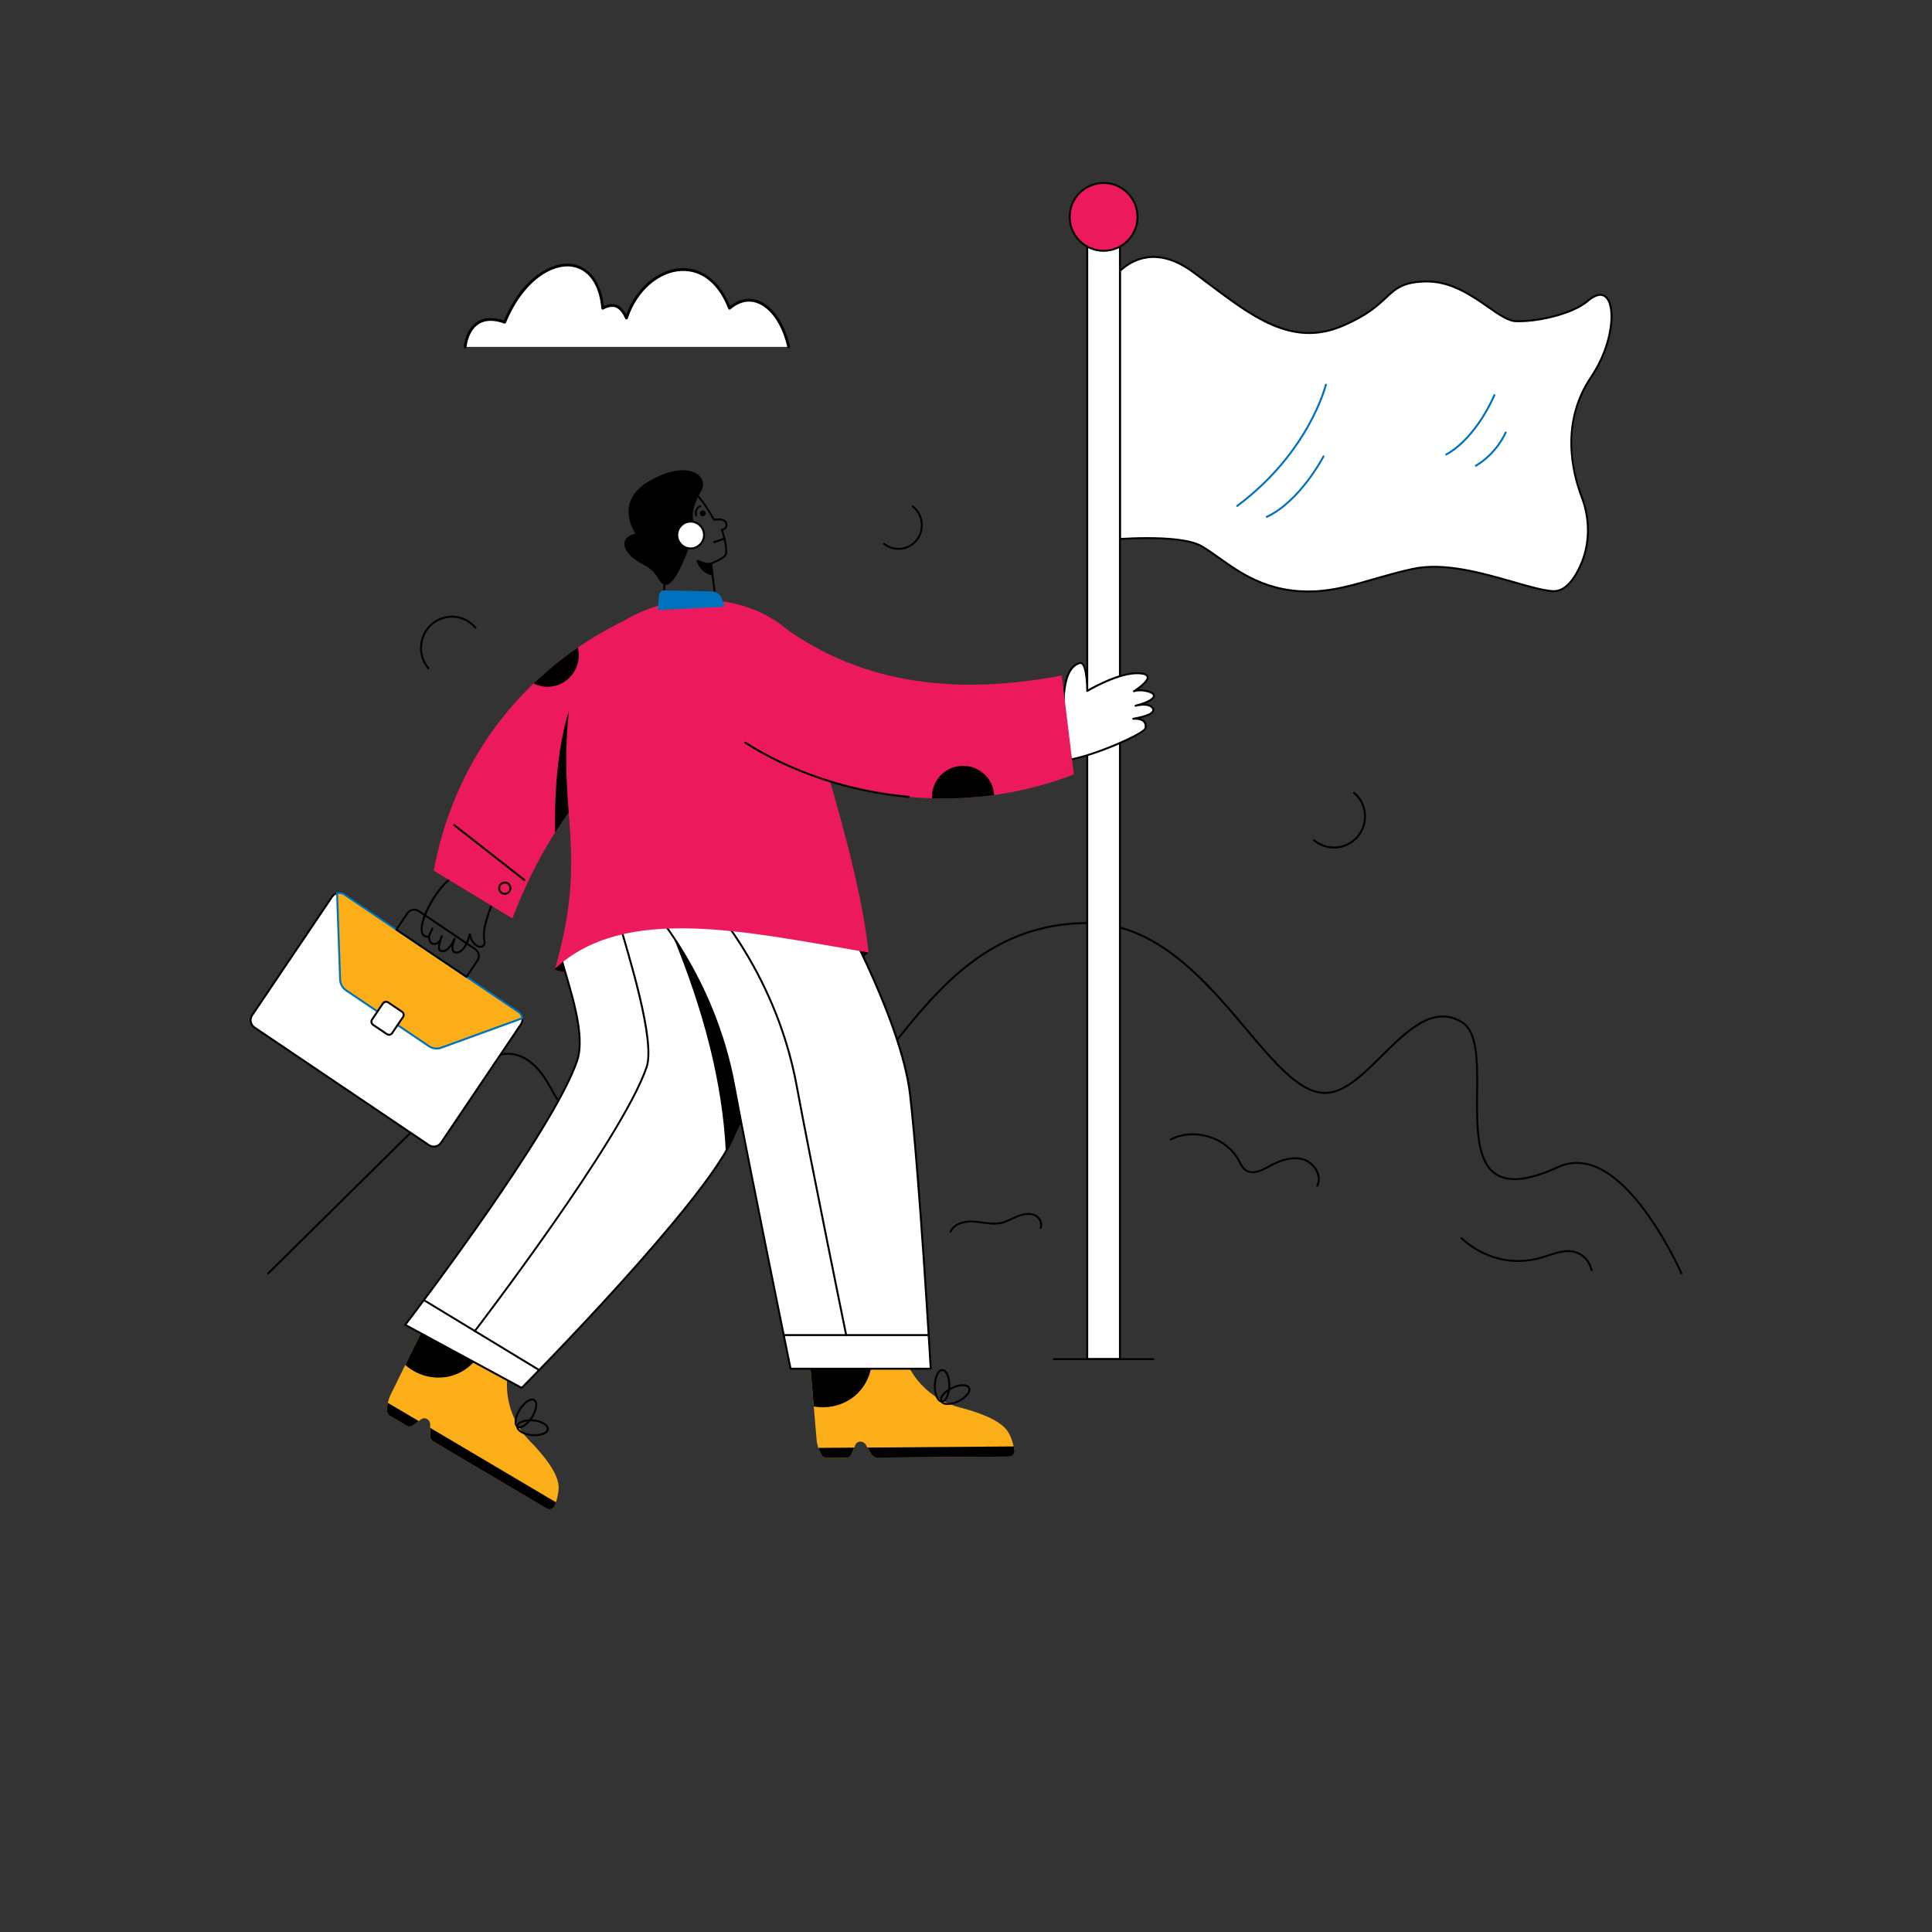 <?xml version="1.0" encoding="utf-8"?>
<!-- Generator: Adobe Illustrator 27.1.0, SVG Export Plug-In . SVG Version: 6.00 Build 0)  -->
<svg version="1.1" id="Layer_1" xmlns="http://www.w3.org/2000/svg" xmlns:xlink="http://www.w3.org/1999/xlink" x="0px" y="0px"
	 viewBox="0 0 700 700" style="enable-background:new 0 0 700 700;" xml:space="preserve">
<rect x="0" y="0" width="700" height="700" fill="#333333" stroke="none"/>
<style type="text/css">
	.st0{fill:#FFFFFF;}
	.st1{fill:#0071BC;}
	.st2{fill:#FBAE17;}
	.st3{fill:#EC1A5C;}
</style>
<g id="Business_Success">
	<g>
		<g>
			<g>
				<path d="M314.72,345.12l-11.83,9.73l-12.87-22.75c0,0,1.24-2.19,1.65-2.02L314.72,345.12z"/>
			</g>
			<g>
				<g>
					<g>
						<path class="st0" d="M168.55,125.68c0,0,1.08-13.67,14.32-8.93c10.64-25.61,33.53-27.72,35.52-5.06
							c4.63-2.44,6.94-0.1,8.61,3.55c6.13-18.85,28.49-26.12,37.35-3.55c8.6-7.4,18.28,0.07,21.42,13.99"/>
					</g>
					<g>
						<path d="M285.76,126.18c-0.23,0-0.44-0.16-0.49-0.39c-1.86-8.24-6.14-14.4-11.17-16.06c-3.18-1.05-6.44-0.24-9.44,2.34
							c-0.26,0.22-0.67,0.13-0.79-0.2c-3.55-9.04-9.5-13.9-16.82-13.69c-8.31,0.25-16.37,7.32-19.59,17.21
							c-0.14,0.43-0.74,0.47-0.93,0.05c-1.84-4.02-4.04-5.36-7.92-3.32c-0.32,0.17-0.7-0.05-0.73-0.4
							c-0.76-8.66-4.64-14.15-10.66-15.08c-7.01-1.08-17.47,4.81-23.9,20.29c-0.1,0.25-0.38,0.37-0.63,0.28
							c-3.8-1.36-6.92-1.29-9.26,0.22c-3.89,2.51-4.39,8.22-4.39,8.28c-0.02,0.28-0.25,0.48-0.54,0.46
							c-0.28-0.02-0.48-0.26-0.46-0.54c0.02-0.25,0.54-6.25,4.84-9.04c2.52-1.63,5.78-1.79,9.69-0.48
							c6.65-15.66,17.48-21.59,24.79-20.46c6.24,0.96,10.48,6.65,11.43,15.26c3.65-1.66,6.2-0.47,8.1,3.03
							c3.58-9.69,11.71-16.52,20.12-16.77c7.48-0.23,13.82,4.76,17.52,13.69c3.13-2.47,6.53-3.19,9.87-2.09
							c5.36,1.77,9.89,8.21,11.83,16.79c0.06,0.27-0.11,0.54-0.38,0.6C285.83,126.18,285.8,126.18,285.76,126.18z"/>
					</g>
				</g>
			</g>
			<g>
				<g>
					<g>
						<path d="M608.87,461.48c-0.14-0.32-14.05-31.98-31.33-38.59c-4.44-1.7-8.76-1.6-12.86,0.28c-10.55,4.84-18.02,5.68-22.83,2.56
							c-7.23-4.68-7.12-17.41-7.01-29.71c0.1-11.29,0.19-21.96-5.31-25.35c-10.09-6.23-19.45,3.04-28.51,12.01
							c-7.34,7.27-14.3,14.14-21.7,13.64c-8.99-0.61-17.81-11.07-28.02-23.2c-14.38-17.07-32.27-38.32-57.31-38.32
							c-0.02,0-0.04,0-0.06,0c-34.76,0.05-53.82,23.76-69.15,42.81c-10.31,12.82-18.46,22.95-28.34,21.95
							c-2.47-0.25-5.09-2.79-8.4-6c-5.69-5.51-12.77-12.37-22.84-11.34c-11.2,1.14-23.48,11.7-37.52,32.29
							c-2.01,2.95-4.31,4.39-6.81,4.28c-5.62-0.24-12.47-8.08-22.2-25.4c-3.78-6.73-8.19-10.48-13.12-11.15
							c-6.87-0.93-12.42,4.58-12.47,4.63l-75.64,74.74c-0.14,0.14-0.36,0.13-0.5,0c-0.14-0.14-0.13-0.36,0-0.5l75.64-74.74
							c0.23-0.24,5.85-5.8,13.06-4.83c5.15,0.7,9.74,4.57,13.64,11.5c9.6,17.09,16.26,24.81,21.62,25.04c2.28,0.1,4.31-1.2,6.2-3.97
							c14.16-20.77,26.6-31.43,38.02-32.6c10.4-1.06,17.91,6.22,23.4,11.54c3.09,3,5.76,5.58,7.99,5.81
							c9.52,0.97,17.55-9.03,27.73-21.69c15.42-19.17,34.6-43.02,69.69-43.07c0.02,0,0.04,0,0.06,0c25.36,0,43.37,21.38,57.84,38.57
							c10.11,12,18.83,22.36,27.53,22.95c7.11,0.48,13.94-6.28,21.16-13.44c9.25-9.16,18.81-18.64,29.37-12.11
							c5.84,3.61,5.74,14.46,5.64,25.96c-0.11,12.12-0.22,24.65,6.69,29.12c4.6,2.98,11.84,2.12,22.16-2.61
							c4.28-1.96,8.79-2.06,13.41-0.29c17.55,6.72,31.58,38.65,31.72,38.97c0.08,0.18,0,0.38-0.18,0.46
							C609.16,461.73,608.95,461.66,608.87,461.48z"/>
					</g>
				</g>
			</g>
			<g>
				<g>
					<g>
						<g>
							<path class="st0" d="M576.53,136.55c-10.9,16.12-7.28,33.45-3.41,43.6c3.07,8.06,3.06,17.04-0.55,24.88
								c-2.37,5.15-5.69,9.47-10.09,9.15c-10.57-0.78-33.54-11.78-50.64-8.05c-17.11,3.73-28.31,9.8-44.02,7.78
								c-15.71-2.03-24.42-11.35-32.51-16.02c-6.24-3.61-22.5-3.03-29.54-2.59V98.17c4.54-4.27,13.59-9.19,26.66,0.52
								c19.46,14.44,34.42,27.62,53.81,19.45c19.38-8.15,15.04-15.72,30.09-16.16c15.04-0.45,25.82,13.99,32.71,14.37
								c6.88,0.37,20.26-2.23,26.27-7.34C585.79,100.07,587.29,120.64,576.53,136.55z"/>
							<path d="M467.77,214.25c-15.76-2.04-24.65-11.46-32.64-16.07c-6.19-3.57-22.59-2.97-29.35-2.55
								c-0.2,0.01-0.37-0.14-0.37-0.35V98.17c0-0.1,0.04-0.19,0.11-0.25c4.36-4.1,13.67-9.49,27.11,0.49
								c1.53,1.14,3.04,2.27,4.52,3.38c17.47,13.12,31.27,23.48,48.95,16.03c8.87-3.73,12.71-7.31,15.8-10.19
								c3.58-3.34,6.17-5.76,14.42-6c9.31-0.28,16.96,5.04,23.1,9.32c3.79,2.64,7.06,4.91,9.64,5.05c6.87,0.37,20.1-2.21,26.02-7.26
								c3.62-3.08,5.81-2.45,7.01-1.37c4.09,3.66,2.47,17.94-5.27,29.38l0,0c-10.5,15.53-7.63,32.11-3.38,43.28
								c3.17,8.32,2.97,17.49-0.56,25.15c-2.99,6.49-6.49,9.63-10.44,9.35c-3.61-0.26-8.59-1.69-14.35-3.35
								c-11.12-3.19-24.96-7.16-36.19-4.71C494.8,210.2,483.58,216.29,467.77,214.25z M415.7,194.62c7.26,0,15.67,0.58,19.79,2.96
								c8.22,4.74,16.71,13.95,32.38,15.98c15.62,2.01,26.76-4.04,43.9-7.77c11.4-2.49,25.34,1.51,36.53,4.72
								c5.72,1.64,10.66,3.06,14.2,3.32c3.62,0.27,6.9-2.74,9.75-8.94c3.45-7.49,3.64-16.46,0.54-24.61
								c-3.53-9.27-7.78-27.31,3.45-43.92l0,0c8-11.83,8.78-25.43,5.38-28.47c-1.8-1.61-4.31-0.14-6.09,1.39
								c-6.06,5.16-19.53,7.8-26.52,7.43c-2.78-0.15-6.12-2.48-10-5.18c-6.06-4.22-13.61-9.47-22.68-9.19
								c-7.98,0.23-10.36,2.45-13.96,5.81c-3.13,2.91-7.02,6.54-16,10.32c-18.61,7.84-33.22-3.79-49.64-16.12
								c-1.48-1.11-2.98-2.24-4.51-3.38c-12.92-9.59-21.86-4.58-26.1-0.65v96.6C408.51,194.77,411.95,194.62,415.7,194.62z"/>
						</g>
					</g>
					<g>
						<g>
							<path class="st0" d="M480.39,139.37c0,0-5.69,24.22-32.13,43.94"/>
							<path class="st1" d="M447.98,183.52c-0.12-0.15-0.08-0.37,0.07-0.49c26.02-19.41,31.94-43.5,32-43.74
								c0.04-0.19,0.23-0.3,0.42-0.26c0.19,0.04,0.3,0.23,0.26,0.42c-0.06,0.24-6.02,24.57-32.26,44.14
								C448.31,183.71,448.09,183.68,447.98,183.52z"/>
						</g>
						<g>
							<path class="st0" d="M479.53,165.36c0,0-8.33,16.19-20.56,21.91"/>
							<path class="st1" d="M458.65,187.42c-0.08-0.18-0.01-0.38,0.17-0.47c11.98-5.6,20.31-21.59,20.4-21.75
								c0.09-0.17,0.3-0.24,0.47-0.15c0.17,0.09,0.24,0.3,0.15,0.47c-0.08,0.16-8.53,16.36-20.72,22.07
								C458.94,187.67,458.73,187.59,458.65,187.42z"/>
						</g>
						<g>
							<path class="st0" d="M541.44,143.15c0,0-6.2,15.29-17.46,21.55"/>
							<path class="st1" d="M523.67,164.86c-0.09-0.17-0.03-0.38,0.14-0.48c11.03-6.13,17.25-21.22,17.31-21.37
								c0.07-0.18,0.28-0.26,0.46-0.19c0.18,0.07,0.27,0.28,0.19,0.46c-0.06,0.15-6.38,15.48-17.62,21.72
								C523.98,165.09,523.77,165.03,523.67,164.86z"/>
						</g>
						<g>
							<path class="st0" d="M545.54,156.69c0,0-2.96,7.39-10.81,12.06"/>
							<path class="st1" d="M534.43,168.92c-0.1-0.17-0.04-0.38,0.12-0.48c7.65-4.55,10.63-11.82,10.66-11.89
								c0.07-0.18,0.28-0.27,0.45-0.19c0.18,0.07,0.27,0.28,0.2,0.45c-0.03,0.08-3.09,7.56-10.95,12.23
								C534.74,169.14,534.53,169.09,534.43,168.92z"/>
						</g>
					</g>
					<g>
						<g>
							<path class="st0" d="M405.77,492.44V86.22c0-3.27-2.65-5.92-5.92-5.92c-3.27,0-5.92,2.65-5.92,5.92v406.22H405.77z"/>
							<path d="M405.77,492.79h-11.84c-0.19,0-0.35-0.16-0.35-0.35V86.22c0-3.46,2.81-6.27,6.27-6.27s6.27,2.81,6.27,6.27v406.22
								C406.12,492.63,405.96,492.79,405.77,492.79z M394.28,492.09h11.14V86.22c0-3.07-2.5-5.57-5.57-5.57s-5.57,2.5-5.57,5.57
								V492.09z"/>
						</g>
						<g>
							<line class="st0" x1="381.87" y1="492.44" x2="417.83" y2="492.44"/>
							<path d="M417.83,492.79h-35.96c-0.19,0-0.35-0.16-0.35-0.35s0.16-0.35,0.35-0.35h35.96c0.19,0,0.35,0.16,0.35,0.35
								S418.02,492.79,417.83,492.79z"/>
						</g>
					</g>
				</g>
			</g>
			<g>
				<g>
					<path class="st0" d="M417.72,256.7c1.31,2.33-6.09,3.57-7.14,3.74c0.8-0.07,5.1-0.27,4.47,3.33
						c-0.35,1.98-17.4,9.56-27.1,11.41l-2.27-13.96c0,0-2.31-18.92,5.56-20.99c2.7-0.71,2.7,10.12,2.7,10.12s11.44-6.95,19-6.4
						c7.56,0.54-2.09,6.49-2.09,6.49s1.95-0.82,5.21,0.1c3.25,0.91,3.24,3.09-4.63,5.17C412.27,255.49,416.51,254.55,417.72,256.7z"
						/>
					<path d="M387.95,275.53c-0.07,0-0.14-0.02-0.2-0.06c-0.08-0.05-0.13-0.14-0.15-0.23l-2.27-13.97
						c-0.1-0.8-2.26-19.26,5.81-21.38c0.4-0.11,0.79-0.02,1.12,0.24c1.72,1.32,1.97,7.52,2.01,9.61c2.36-1.37,11.94-6.63,18.68-6.14
						c1.92,0.14,2.96,0.63,3.18,1.51c0.36,1.47-2.02,3.48-3.67,4.66c0.91-0.06,2.16,0,3.69,0.43c1.91,0.54,2.3,1.34,2.3,1.91
						c-0.01,0.99-1.19,1.95-3.54,2.86c1.26,0.08,2.51,0.46,3.12,1.55c0,0,0,0,0,0c1.14,2.03-2.63,3.22-4.9,3.76
						c0.62,0.17,1.22,0.46,1.66,0.93c0.6,0.65,0.8,1.52,0.61,2.61c-0.42,2.38-18.07,9.92-27.38,11.69
						C387.99,275.53,387.97,275.53,387.95,275.53z M391.48,240.55c-0.05,0-0.1,0.01-0.16,0.02c-7.48,1.97-5.32,20.42-5.3,20.61
						l2.21,13.59c9.83-1.98,26.18-9.4,26.47-11.06c0.15-0.86,0-1.54-0.44-2.02c-1.03-1.12-3.39-0.93-3.65-0.91
						c-0.19,0.02-0.36-0.12-0.38-0.3s0.1-0.36,0.29-0.39c1.93-0.32,7.84-1.52,6.89-3.22c-0.92-1.62-4.14-1.28-5.9-0.82c0,0,0,0,0,0
						c-0.19,0.05-0.38-0.06-0.43-0.25c-0.05-0.19,0.06-0.38,0.25-0.43c4.72-1.25,6.4-2.51,6.41-3.26c0-0.46-0.66-0.92-1.78-1.23
						c-3.08-0.86-4.96-0.12-4.98-0.11c-0.17,0.07-0.36,0-0.45-0.16c-0.08-0.16-0.03-0.36,0.13-0.46c2.01-1.24,5.09-3.66,4.79-4.87
						c-0.13-0.52-1.03-0.87-2.55-0.98c-7.35-0.53-18.68,6.28-18.79,6.35c-0.11,0.06-0.24,0.07-0.35,0.01
						c-0.11-0.06-0.18-0.18-0.18-0.3c0-2.32-0.31-8.57-1.74-9.66C391.72,240.59,391.61,240.55,391.48,240.55z"/>
				</g>
			</g>
			<g>
				<g>
					<g>
						<line class="st0" x1="155.4" y1="339.22" x2="156.63" y2="336.44"/>
						<path d="M155.26,339.54c-0.18-0.08-0.26-0.28-0.18-0.46l1.23-2.78c0.08-0.18,0.29-0.26,0.46-0.18
							c0.18,0.08,0.26,0.28,0.18,0.46l-1.23,2.78C155.64,339.54,155.44,339.62,155.26,339.54z"/>
					</g>
					<g>
						<line class="st0" x1="159.75" y1="340.07" x2="160.12" y2="339.22"/>
						<path d="M159.61,340.39c-0.18-0.08-0.26-0.28-0.18-0.46l0.37-0.85c0.08-0.18,0.28-0.26,0.46-0.18
							c0.18,0.08,0.26,0.28,0.18,0.46l-0.37,0.85C160,340.39,159.79,340.47,159.61,340.39z"/>
					</g>
					<g>
						<g>
							<path d="M163.66,342.68c-1,1.44-1.96,2.16-3,2.27c-1.99,0.2-2.24-1.16-1.79-3.1c-0.55,0.39-1.19,0.6-1.82,0.52
								c-0.54-0.07-1.76-0.47-1.97-2.65c-0.06,0.01-0.11,0.02-0.18,0.01c-7.01-0.18,2.37-18.53,8.8-22.04
								c0.11-0.06,0.25-0.06,0.36,0.01l14.46,9.51c0.14,0.09,0.2,0.28,0.13,0.43c-0.04,0.08-3.75,8.51-2.83,12.85
								c0.49,2.33-0.97,3.36-2.67,2.72c-1.03-0.39-2.3-1.49-2.94-3.4c-0.64,1.95-2.09,5.4-4.48,5.65
								C165.62,345.42,163.12,346.02,163.66,342.68z M164.72,339.79c0.05,0,0.09,0.01,0.14,0.03c0.17,0.07,0.26,0.26,0.19,0.44
								c-0.83,2.38-1.5,4.72,0.6,4.51c2.79-0.29,4.23-6.36,4.25-6.43c0.04-0.16,0.18-0.27,0.36-0.27c0.17,0.01,0.31,0.13,0.33,0.3
								c0.35,2.45,1.73,3.79,2.8,4.19c1.22,0.46,2.11-0.16,1.74-1.91c-0.88-4.16,2.11-11.48,2.76-13.01l-14.03-9.23
								c-6,3.51-14.55,20.48-8.94,20.62c0.09,0,0.23-0.08,0.32-0.12c0.23-0.12,0.5,0.04,0.51,0.3c0.04,1.46,0.55,2.36,1.39,2.46
								c0.86,0.11,1.87-0.6,2.22-1.54c0.02-0.06,0.04-0.11,0.06-0.17c0.06-0.18,0.25-0.28,0.44-0.23c0.18,0.06,0.29,0.25,0.23,0.43
								c-0.69,2.43-1.43,4.28,0.51,4.08c1.22-0.13,2.43-1.48,3.82-4.27C164.47,339.86,164.6,339.79,164.72,339.79z"/>
						</g>
					</g>
				</g>
				<g>
					<g>
						<g>
							<g>
								<g>
									<path class="st2" d="M293.64,495.51l2.22,26.03c0.17,1.97,0.78,3.83,1.72,5.49c0.43,0.75,1.24,1.2,2.08,1.2l7.03-0.05
										c0.8-0.01,1.49-0.46,1.79-1.18l1.45-3.5c0.64-1.56,2.88-1.58,3.79-0.03l2.04,3.47c0.42,0.71,1.19,1.16,1.99,1.15
										l47.81-0.36c1.32-0.01,2.25-1.18,1.98-2.5c-0.57-2.77-1.48-5.56-2.91-7.28c-3.11-3.73-10.36-6.33-16.83-7.99
										c-7.9-2.04-14.75-7.41-18.52-14.71l0-0.02L293.64,495.51z"/>
								</g>
							</g>
							<g>
								<g>
									<path d="M367.28,524.07c0.1,0.39,0.19,0.78,0.27,1.18c0.27,1.32-0.66,2.49-1.98,2.5l-47.81,0.36
										c-0.8,0.01-1.57-0.44-1.99-1.15l-1.46-2.48L367.28,524.07z"/>
								</g>
								<g>
									<path d="M309.52,524.5l-1.04,2.5c-0.3,0.72-0.99,1.17-1.79,1.18l-7.03,0.05c-0.84,0.01-1.66-0.45-2.08-1.2
										c-0.44-0.77-0.79-1.59-1.08-2.43L309.52,524.5z"/>
								</g>
							</g>
							<g>
								<g>
									<path d="M341.06,508.11c-1.64-0.19-2.83-2.97-2.69-6.34c0.09-2.3,1.09-5.95,3.22-5.71c1.65,0.19,2.83,2.97,2.7,6.34
										C344.21,504.61,343.24,508.36,341.06,508.11z M339.07,501.8c-0.13,3.2,0.97,5.49,2.07,5.61c1.6,0.18,2.38-3.25,2.45-5.04
										c0.13-3.2-0.97-5.49-2.08-5.61C339.93,496.58,339.14,500.02,339.07,501.8C339.17,501.8,339.17,501.8,339.07,501.8z"/>
								</g>
							</g>
							<g>
								<g>
									<path d="M340.81,507.93c-1.05-1.87,1.7-4.25,3.81-5.3l0,0c2.96-1.47,5.92-1.47,6.74,0c1.05,1.87-1.69,4.25-3.81,5.3
										C345.59,508.92,341.87,509.84,340.81,507.93z M344.93,503.26c-1.71,0.85-4.28,2.96-3.51,4.33
										c0.56,0.99,3.03,1.12,5.82-0.28c1.71-0.85,4.28-2.96,3.51-4.34C350.2,501.99,347.72,501.87,344.93,503.26L344.93,503.26z"
										/>
								</g>
							</g>
						</g>
						<g>
							<path d="M293.64,495.51l1.2,14.09c1.12,0.2,2.27,0.29,3.42,0.28c8.97-0.07,15.98-6.24,17.4-14.54L293.64,495.51z"/>
						</g>
					</g>
				</g>
				<g>
					<g>
						<g>
							<g>
								<g>
									<path class="st2" d="M153.07,481.86l-11.53,23.44c-0.87,1.78-1.31,3.69-1.36,5.59c-0.02,0.86,0.44,1.67,1.17,2.1l6.05,3.58
										c0.69,0.41,1.52,0.37,2.15-0.09l3.05-2.25c1.36-1.01,3.28,0.13,3.26,1.93l-0.04,4.03c0,0.83,0.42,1.61,1.11,2.01
										l41.14,24.35c1.14,0.67,2.53,0.15,2.98-1.12c0.94-2.67,1.6-5.53,1.26-7.74c-0.74-4.8-5.62-10.76-10.3-15.53
										c-5.71-5.82-8.82-13.95-8.28-22.16l0.01-0.01L153.07,481.86z"/>
								</g>
							</g>
							<g>
								<g>
									<path d="M201.43,544.31c-0.12,0.38-0.24,0.77-0.38,1.14c-0.45,1.27-1.85,1.79-2.98,1.12l-41.14-24.35
										c-0.69-0.41-1.12-1.19-1.11-2.01l0.03-2.88L201.43,544.31z"/>
								</g>
								<g>
									<path d="M151.72,514.89l-2.18,1.61c-0.63,0.46-1.46,0.49-2.15,0.09l-6.05-3.58c-0.72-0.43-1.19-1.24-1.17-2.1
										c0.02-0.88,0.14-1.77,0.33-2.64L151.72,514.89z"/>
								</g>
							</g>
							<g>
								<g>
									<path d="M187.2,517.12c-1.31-1.01-0.89-4,0.96-6.82c1.27-1.94,4.01-4.53,5.71-3.23c1.31,1.01,0.89,4.01-0.96,6.82
										C191.62,515.85,188.88,518.41,187.2,517.12z M188.75,510.68c-1.76,2.68-2,5.2-1.12,5.88c1.27,0.98,3.72-1.56,4.7-3.05
										c1.76-2.68,2-5.2,1.12-5.88C192.26,506.71,189.85,509.01,188.75,510.68z"/>
								</g>
							</g>
							<g>
								<g>
									<path d="M192.85,520.32c-3.29-0.26-5.83-1.79-5.78-3.49c0.06-2.14,3.64-2.76,6-2.57c3.29,0.26,5.83,1.79,5.78,3.48
										C198.78,519.92,195.1,520.5,192.85,520.32z M187.77,516.86c-0.03,1.14,2.02,2.52,5.13,2.77c1.87,0.15,5.19-0.35,5.24-1.9
										c0.04-1.13-2.02-2.51-5.13-2.76C191.1,514.81,187.82,515.31,187.77,516.86z"/>
								</g>
							</g>
						</g>
						<g>
							<path d="M153.07,481.86l-6.24,12.69c7.5,6.56,18.65,6.11,25.19-1.47L153.07,481.86z"/>
						</g>
					</g>
				</g>
				<g>
					<g>
						<path d="M210.36,350.94c-5.9,2.46-9.43,0.22-9.43,0.22l9.02-13.02C209.95,338.14,216.26,348.48,210.36,350.94z"/>
					</g>
					<g>
						<path class="st0" d="M259.63,329.48c-6.67,0.95-13.97,2.88-20.72,2.46c-1.55-0.09-2.98-1.11-3.8-2.44
							c-14.04,3.71-15.94,4.54-20.23,5.74c-1.4,1.15-2.45,1.86-3.71,2.64c-1.45,1.36-2.95,2.67-4.42,4
							c-0.65,0.59-2.87,4.13-3.57,4.73c3.35,11.97,9.21,28.19,5.88,37.83c-9.15,26.52-62.24,95.56-62.24,95.56l42.2,22.85
							c0,0,64.63-65.02,76.2-89.86c8.57-18.4,10.2-67.92,11.25-85.9C270.86,327.87,265.24,328.69,259.63,329.48z"/>
						<path d="M188.86,503.18l-42.2-22.85c-0.19-0.1-0.24-0.35-0.11-0.52c0.53-0.69,53.15-69.3,62.18-95.46
							c3.32-9.63-2.64-25.99-5.89-37.63c-0.04-0.13,0.01-0.27,0.11-0.36c0.66-0.56,2.87-4.1,3.56-4.72c1.4-1.27,2.97-2.63,4.42-4
							c0.59-0.39,1.86-1.12,3.73-2.66c0.04-0.03,0.08-0.05,0.13-0.07c4.37-1.22,5.9-1.96,20.24-5.75c0.15-0.04,0.31,0.02,0.39,0.15
							c0.81,1.32,2.16,2.19,3.52,2.27c4.82,0.3,9.95-0.62,14.92-1.51c6.24-1.11,5.53-0.89,9.47-1.49c4.37-0.62,8.73-1.24,13.1-1.83
							c0.22-0.03,0.41,0.15,0.4,0.37c-1.16,19.92-2.75,67.72-11.28,86.03c-11.47,24.61-75.63,89.3-76.27,89.95
							C189.16,503.23,188.99,503.25,188.86,503.18z M147.35,479.9l41.61,22.53c3.83-3.87,64.84-65.73,75.95-89.57
							c8.42-18.09,10.07-65.72,11.19-85.35c-4.81,0.65-9.71,1.35-16.42,2.31l-0.05-0.35l0.05,0.35c-6.67,0.95-13.98,2.88-20.79,2.47
							c-1.51-0.09-2.99-1-3.94-2.38c-13.68,3.61-15.75,4.49-19.91,5.66c-2,1.64-3.57,2.54-3.69,2.62c-1.33,1.26-2.89,2.62-4.37,3.96
							c-0.54,0.49-2.6,3.71-3.41,4.58c3.22,11.47,9.2,28.06,5.82,37.84C200.65,409.91,151.32,474.71,147.35,479.9z"/>
					</g>
					<g>
						<g>
							<path d="M171.81,482.56c-0.15-0.12-0.18-0.34-0.06-0.49c0.53-0.69,53.15-69.3,62.18-95.46c3.32-9.62-6.96-41.76-9.84-52.08
								c-0.05-0.19,0.06-0.38,0.24-0.43c0.19-0.05,0.38,0.06,0.43,0.24c3.11,11.12,13.23,42.64,9.83,52.49
								c-9.07,26.27-61.76,94.97-62.29,95.66C172.18,482.65,171.96,482.68,171.81,482.56z"/>
						</g>
					</g>
					<g>
						<path d="M286.06,364.2c-5.8,18.11-13.41,35.81-23.09,53.06c-1.21-25.42-8.26-51.51-19.12-78.03l6.28-6.48L286.06,364.2z"/>
					</g>
					<g>
						<path class="st0" d="M337.21,495.92c0,0-3.88-67.48-7.45-99.08c-3.35-29.62-30.53-76.35-30.53-76.35l-67.8,3.03
							c0,0,26.54,26.17,34.6,69.89c4.86,26.37,20.41,102.5,20.41,102.5H337.21z"/>
						<path d="M286.45,496.27c-0.17,0-0.31-0.12-0.34-0.28c-0.16-0.76-15.61-76.44-20.41-102.51c-7.95-43.12-34.24-69.45-34.5-69.71
							c-0.22-0.21-0.07-0.59,0.23-0.6l67.8-3.04c0.13,0,0.25,0.06,0.32,0.17c0.27,0.47,27.25,47.13,30.57,76.48
							c3.53,31.25,7.41,98.43,7.45,99.1c0.01,0.1-0.03,0.19-0.1,0.26C337.27,496.37,339.33,496.23,286.45,496.27z M286.73,495.57
							h50.11c-0.32-5.44-4.03-68.67-7.43-98.69c-3.2-28.28-28.52-72.79-30.38-76.03l-66.81,2.99c3.84,4.05,26.81,29.66,34.15,69.51
							C271.04,418.62,285.69,490.47,286.73,495.57z"/>
					</g>
					<g>
						<g>
							<path d="M306.24,483.8c-0.13-0.64-13.13-64.25-17.93-90.32c-7.94-43.11-34.24-69.45-34.5-69.71c-0.14-0.14-0.14-0.36,0-0.5
								c0.14-0.14,0.36-0.14,0.49,0c0.27,0.26,26.71,26.75,34.7,70.08c4.8,26.06,17.8,89.67,17.93,90.31
								c0.04,0.19-0.08,0.37-0.27,0.41C306.45,484.12,306.28,483.99,306.24,483.8z"/>
						</g>
					</g>
				</g>
				<g>
					<g>
						<path class="st3" d="M257.98,255.01c-24.72,9-43.54,25.28-57.76,48.04c-5.62,9.03-10.45,18.97-14.59,29.7l-28.46-17.3
							c6.3-33.97,24.78-62.02,52.19-80.82c5.5-3.76,11.23-7.06,17.1-9.88L257.98,255.01z"/>
					</g>
					<g>
						<path d="M206.12,257.62v36.71c-1.73,2.35-3.39,4.78-4.98,7.28v-0.02C201.14,301.59,200.14,276.19,206.12,257.62z"/>
					</g>
					<g>
						<path class="st3" d="M314.72,345.12c-44.69-7.58-88.33-17.61-113.58,5.82c12.06-42.46,0.93-55.01,4.97-93.31
							c4.48-42.34,56.09-49.59,78.7-29.78C296.8,272.17,310.87,311.12,314.72,345.12z"/>
					</g>
					<g>
						<path class="st3" d="M389.07,280.57c-9.5,3.7-19.2,6.14-28.88,7.48c-7.56,1.05-15.09,1.42-22.51,1.19
							c-2.82-0.08-5.62-0.25-8.39-0.5c-22.09-2-42.87-9.19-59.27-19.67l10.4-44.51c29.69,23.37,65.2,27.59,104.28,20.19
							L389.07,280.57z"/>
					</g>
					<g>
						<g>
							<path d="M329.29,289.09c-0.01,0-0.02,0-0.03,0c-22.43-2.03-43.24-9.38-59.43-19.73c-0.16-0.1-0.21-0.32-0.11-0.48
								c0.1-0.16,0.32-0.21,0.48-0.11c16.14,10.32,36.86,17.6,59.12,19.62c0.19,0.02,0.33,0.19,0.32,0.38
								C329.62,288.95,329.47,289.09,329.29,289.09z"/>
						</g>
					</g>
				</g>
				<g>
					<g>
						<g>
							<path d="M259.52,219.56h-19.03c-0.09,0-0.19-0.04-0.25-0.11c-0.07-0.07-0.1-0.16-0.1-0.25l0.59-18.62
								c0.09-0.93,2.31-22.24,8.51-23.68c2.86-0.66,8.56,9.11,9.65,11.05c0.9-0.14,3.88-0.45,4.52,1.47
								c0.46,1.37-0.14,2.38-1.42,2.77c0.51,1.58,2.14,7.05,1.22,8.98c-0.63,1.32-4.14,2.8-5.2,3.22l1.84,14.79
								c0.01,0.1-0.02,0.2-0.08,0.27S259.62,219.56,259.52,219.56z M240.86,218.86h18.27l-1.82-14.66
								c-0.02-0.16,0.07-0.31,0.22-0.37c1.25-0.47,4.58-1.93,5.07-2.96c0.76-1.6-0.74-6.91-1.37-8.83c-0.07-0.2,0.07-0.43,0.29-0.46
								c0.01,0,0.85-0.12,1.21-0.69c0.2-0.32,0.21-0.74,0.04-1.26c-0.54-1.61-3.94-0.97-3.97-0.96c-0.15,0.03-0.3-0.04-0.38-0.17
								c-2.48-4.46-7.11-11.36-9.01-10.93c-5.72,1.33-7.95,22.83-7.97,23.05L240.86,218.86z"/>
						</g>
					</g>
					<g>
						<path d="M254.25,177.44c-6.14,11.04-1.72,12.32-1.72,12.32s-7.14,24.53-12.03,21.99c-2.33-1.21-2.09-4.53-7.57-7.28
							c-6.77-3.39-9.73-9.33-2.68-11.17c0,0-8.07-11.24,4.69-18.81C249.46,165.86,256.86,172.74,254.25,177.44z"/>
					</g>
					<g>
						<path class="st1" d="M262.57,219.79l-0.96-2.8c-0.55-1.6-2.04-2.69-3.74-2.73l-17.09-0.34c-1.07-0.02-1.96,0.8-2.03,1.86
							l-0.35,5.27L262.57,219.79z"/>
					</g>
					<g>
						<path class="st0" d="M255.08,193.84c0,2.68-2.17,4.86-4.86,4.86s-4.84-2.17-4.84-4.86s2.16-4.86,4.84-4.86
							S255.08,191.16,255.08,193.84z"/>
						<path d="M250.22,199.05c-2.86,0-5.19-2.34-5.19-5.21c0-2.87,2.33-5.21,5.19-5.21c2.87,0,5.21,2.33,5.21,5.21
							C255.43,196.71,253.09,199.05,250.22,199.05z M250.22,189.34c-2.47,0-4.49,2.02-4.49,4.5c0,2.48,2.01,4.51,4.49,4.51
							c2.48,0,4.51-2.02,4.51-4.51C254.73,191.36,252.7,189.34,250.22,189.34z"/>
					</g>
					<g>
						<path d="M257.65,204.16c0,0-1.19,0.68-4.93-0.92c0,0,1.12,3.85,5.44,5.01L257.65,204.16z"/>
						<path d="M258.07,208.58c-4.46-1.2-5.64-5.08-5.69-5.25c-0.08-0.28,0.2-0.54,0.47-0.42c3.45,1.48,4.62,0.94,4.63,0.94
							c0.23-0.11,0.48,0.04,0.51,0.27l0.51,4.08C258.53,208.44,258.31,208.64,258.07,208.58z M253.36,203.87
							c0.52,1.06,1.79,3,4.38,3.88l-0.39-3.14C256.75,204.71,255.53,204.7,253.36,203.87z"/>
					</g>
					<g>
						<g>
							<path d="M258.39,196.55c-0.06-0.18,0.03-0.38,0.22-0.45l3.75-1.31c0.18-0.06,0.38,0.03,0.45,0.22
								c0.06,0.18-0.03,0.38-0.22,0.45l-3.75,1.31C258.65,196.83,258.45,196.73,258.39,196.55z"/>
						</g>
					</g>
					<g>
						<path d="M255.68,186.02c0,0.58-0.48,1.05-1.05,1.05c-0.58,0-1.06-0.47-1.06-1.05s0.48-1.05,1.06-1.05
							C255.2,184.98,255.68,185.44,255.68,186.02z"/>
					</g>
					<g>
						<g>
							<path d="M251.86,186.83c-0.61-3.11,1.74-3.76,1.77-3.76c0.19-0.05,0.38,0.06,0.43,0.25s-0.06,0.38-0.25,0.43
								c-0.08,0.02-1.74,0.51-1.26,2.95c0.04,0.19-0.09,0.37-0.28,0.41C252.08,187.15,251.9,187.02,251.86,186.83z"/>
						</g>
					</g>
				</g>
				<g>
					<g>
						<g>
							<path d="M189.79,319.13l-25.48-19.95c-0.15-0.12-0.18-0.34-0.06-0.49c0.12-0.15,0.34-0.18,0.49-0.06l25.48,19.95
								c0.15,0.12,0.18,0.34,0.06,0.49C190.16,319.23,189.94,319.25,189.79,319.13z"/>
						</g>
					</g>
					<g>
						<g>
							<path d="M182.9,324.19c-1.32,0-2.39-1.07-2.39-2.39c0-1.32,1.07-2.39,2.39-2.39s2.39,1.07,2.39,2.39
								C185.28,323.12,184.21,324.19,182.9,324.19z M182.9,320.12c-0.93,0-1.69,0.76-1.69,1.69c0,0.93,0.76,1.69,1.69,1.69
								s1.69-0.76,1.69-1.69C184.58,320.87,183.83,320.12,182.9,320.12z"/>
						</g>
					</g>
				</g>
			</g>
			<g>
				<path d="M360.19,288.05c-7.56,1.05-15.09,1.42-22.51,1.19c-0.01-0.17-0.01-0.33-0.01-0.5c0-6.22,5.05-11.27,11.27-11.27
					C354.94,277.47,359.83,282.15,360.19,288.05z"/>
			</g>
			<g>
				<path d="M205.36,246.4c-3.55,2.8-8.23,3.13-12,1.23c5.03-4.82,10.4-9.16,16-13C210.43,238.86,209,243.53,205.36,246.4z"/>
			</g>
			<g>
				<g>
					<path class="st0" d="M188.76,371.09l-28.95,42.93c-0.98,1.46-2.96,1.84-4.42,0.86l-63.18-42.6c-1.46-0.98-1.84-2.96-0.86-4.42
						l28.95-42.93c0.98-1.46,2.96-1.84,4.42-0.86l63.18,42.6C189.36,367.65,189.74,369.63,188.76,371.09z"/>
					<path d="M155.2,415.17l-63.18-42.6c-1.62-1.09-2.05-3.29-0.95-4.9l28.95-42.93c1.09-1.62,3.29-2.04,4.9-0.95l63.18,42.6
						c1.61,1.09,2.05,3.28,0.95,4.9l-28.95,42.93C159.01,415.84,156.82,416.26,155.2,415.17z M120.59,325.13l-28.95,42.93
						c-0.88,1.3-0.53,3.06,0.77,3.93l63.18,42.6c1.29,0.87,3.05,0.54,3.93-0.77l28.95-42.93l0,0c0.88-1.31,0.53-3.06-0.77-3.93
						l-63.18-42.6C123.22,323.48,121.46,323.83,120.59,325.13z"/>
				</g>
				<g>
					<path class="st2" d="M189.28,368.91l-29.4,10.7c-1.49,0.54-3.15,0.34-4.47-0.55l-30-20.22c-1.32-0.89-2.13-2.35-2.19-3.94
						l-1.11-31.26c0.86-0.23,1.8-0.09,2.59,0.44l63.18,42.6C188.69,367.2,189.17,368.03,189.28,368.91z"/>
					<path class="st1" d="M155.22,379.35l-30-20.22c-1.4-0.95-2.28-2.52-2.34-4.22l-1.1-31.26c-0.01-0.16,0.1-0.31,0.26-0.35
						c0.98-0.26,2.03-0.08,2.88,0.49l63.18,42.6c0.84,0.57,1.4,1.47,1.53,2.48c0.02,0.16-0.07,0.32-0.23,0.37l-29.4,10.7
						C158.39,380.52,156.6,380.28,155.22,379.35z M122.48,323.91l1.09,30.97c0.05,1.47,0.81,2.84,2.03,3.66l30,20.22
						c1.22,0.82,2.77,1.01,4.16,0.51l29.12-10.6c-0.16-0.7-0.58-1.32-1.18-1.72l-63.18-42.6
						C123.92,323.96,123.19,323.8,122.48,323.91z"/>
				</g>
				<g>
					<g>
						<path class="st0" d="M146.03,368.46l-3.96,5.87c-0.42,0.62-1.26,0.78-1.88,0.37l-5.03-3.39c-0.62-0.42-0.78-1.26-0.37-1.88
							l3.96-5.87c0.42-0.62,1.26-0.78,1.88-0.37l5.03,3.39C146.28,367,146.45,367.84,146.03,368.46z"/>
						<path d="M139.99,374.99l-5.03-3.39c-0.78-0.53-0.99-1.59-0.46-2.37l3.96-5.87c0.53-0.78,1.59-0.99,2.37-0.46l5.03,3.39
							c0.78,0.53,0.99,1.58,0.46,2.37l-3.96,5.87C141.83,375.31,140.77,375.51,139.99,374.99z M139.05,363.75l-3.96,5.87
							c-0.15,0.22-0.2,0.49-0.15,0.75s0.2,0.49,0.42,0.64l5.03,3.39c0.46,0.31,1.08,0.19,1.39-0.27l3.96-5.87c0,0,0,0,0,0
							c0.31-0.46,0.19-1.08-0.27-1.39l-5.03-3.39C139.98,363.17,139.36,363.3,139.05,363.75z"/>
					</g>
				</g>
				<g>
					<g>
						<path d="M169,354.28c-0.07,0-0.14-0.02-0.2-0.06l-25.38-17.11c-0.16-0.11-0.2-0.33-0.09-0.49l3.99-5.92
							c1.02-1.52,3.08-1.92,4.59-0.89l20.48,13.81c1.51,1.02,1.92,3.08,0.89,4.59v0l-3.99,5.92c-0.05,0.08-0.13,0.13-0.22,0.15
							C169.04,354.27,169.02,354.28,169,354.28z M144.1,336.72l24.8,16.72l3.8-5.63v0c0.8-1.19,0.49-2.82-0.71-3.62l-20.48-13.81
							c-1.19-0.81-2.82-0.49-3.62,0.7L144.1,336.72z"/>
					</g>
				</g>
			</g>
			<g>
				<g>
					<path d="M195.18,496.7l-41.77-25.34c-0.17-0.1-0.22-0.32-0.12-0.48c0.1-0.16,0.32-0.22,0.48-0.12l41.77,25.34
						c0.17,0.1,0.22,0.32,0.12,0.48C195.56,496.75,195.34,496.8,195.18,496.7z"/>
				</g>
			</g>
			<g>
				<g>
					<path d="M336.48,484.08h-52.51c-0.19,0-0.35-0.16-0.35-0.35s0.16-0.35,0.35-0.35h52.51c0.19,0,0.35,0.16,0.35,0.35
						S336.67,484.08,336.48,484.08z"/>
				</g>
			</g>
			<g>
				<g>
					<path d="M320.11,197.32c-0.15-0.12-0.18-0.34-0.06-0.49c0.12-0.15,0.34-0.18,0.49-0.06c3.59,2.81,8.7,2.15,11.44-1.45
						c2.74-3.6,2.06-8.81-1.52-11.6c-0.15-0.12-0.18-0.34-0.06-0.49c0.12-0.15,0.34-0.18,0.49-0.06c3.88,3.03,4.61,8.67,1.64,12.58
						C329.57,199.65,324.01,200.37,320.11,197.32z"/>
				</g>
			</g>
			<g>
				<g>
					<path d="M475.85,304.67c-0.15-0.13-0.17-0.35-0.04-0.49c0.12-0.15,0.34-0.17,0.49-0.04c4.59,3.89,11.45,3.33,15.34-1.27
						c3.88-4.59,3.32-11.49-1.26-15.38c-0.15-0.13-0.17-0.35-0.04-0.49c0.12-0.15,0.35-0.17,0.49-0.04
						c4.87,4.14,5.48,11.48,1.34,16.37C488.11,308.13,480.81,308.88,475.85,304.67z"/>
				</g>
			</g>
			<g>
				<g>
					<path d="M154.93,242.35c-4.12-4.93-3.52-12.33,1.34-16.5c4.87-4.18,12.15-3.57,16.28,1.38c0.12,0.15,0.1,0.37-0.04,0.49
						c-0.15,0.12-0.37,0.1-0.49-0.04c-3.88-4.64-10.72-5.22-15.29-1.3c-4.57,3.92-5.13,10.88-1.26,15.52
						c0.12,0.15,0.1,0.37-0.04,0.49C155.27,242.52,155.05,242.5,154.93,242.35z"/>
				</g>
			</g>
			<g>
				<circle class="st3" cx="399.85" cy="78.58" r="12.29"/>
				<path d="M399.85,91.22c-6.97,0-12.64-5.67-12.64-12.64s5.67-12.64,12.64-12.64c6.97,0,12.64,5.67,12.64,12.64
					S406.82,91.22,399.85,91.22z M399.85,66.64c-6.59,0-11.94,5.36-11.94,11.94s5.36,11.94,11.94,11.94s11.94-5.36,11.94-11.94
					S406.43,66.64,399.85,66.64z"/>
			</g>
		</g>
		<g>
			<g>
				<path d="M576.33,460.25c-1.22-4.79-5.03-6.55-7.92-6.61c-3.4-0.05-6.98,1.56-10.39,2.5c-10.1,2.81-20.58,0.16-28.75-7.26
					c-0.14-0.13-0.15-0.35-0.02-0.49c0.13-0.14,0.35-0.15,0.49-0.02c7.98,7.26,18.22,9.85,28.09,7.11c3.49-0.97,7.05-2.6,10.59-2.53
					c3.14,0.06,7.27,1.96,8.59,7.13c0.05,0.19-0.07,0.38-0.25,0.43C576.57,460.55,576.38,460.43,576.33,460.25z"/>
			</g>
		</g>
		<g>
			<g>
				<path d="M477.08,429.93c-0.17-0.09-0.24-0.3-0.15-0.47c1.84-3.52-1.24-8.07-5.05-9.11c-3.28-0.89-7.12-0.09-11.74,2.46
					c-2.42,1.34-6.08,3.36-8.88,1.53c-1.42-0.93-2.09-2.54-2.88-3.98c-4.45-8.07-15.92-11.49-24.06-7.17
					c-0.17,0.09-0.38,0.03-0.47-0.15c-0.09-0.17-0.03-0.38,0.15-0.47c8.46-4.49,20.38-0.93,25.01,7.46c0.75,1.36,1.4,2.91,2.65,3.73
					c2.25,1.48,5.14,0.11,8.16-1.56c4.78-2.64,8.79-3.47,12.26-2.53c2.35,0.64,4.52,2.54,5.52,4.83c0.8,1.83,0.79,3.7-0.03,5.27
					C477.46,429.95,477.25,430.01,477.08,429.93z"/>
			</g>
		</g>
		<g>
			<g>
				<path d="M344.36,446.68c-0.05,0-0.1-0.01-0.14-0.03c-0.18-0.08-0.26-0.29-0.18-0.46c1.44-3.25,5.51-4.17,8.84-3.94
					c3.25,0.22,6.6,1.21,9.74,0.52c1.95-0.43,3.76-1.49,5.65-2.3c3.54-1.51,7.48-1.58,9.01,1.81c0.42,0.93,0.45,1.92,0.1,2.76
					c-0.07,0.18-0.28,0.26-0.46,0.19c-0.18-0.08-0.26-0.28-0.19-0.46c0.36-0.85,0.15-1.67-0.09-2.2c-1.36-3.03-4.95-2.8-8.09-1.46
					c-1.87,0.8-3.72,1.89-5.77,2.34c-3.29,0.72-6.67-0.28-9.93-0.51c-3.09-0.21-6.86,0.6-8.15,3.52
					C344.62,446.6,344.5,446.68,344.36,446.68z"/>
			</g>
		</g>
	</g>
</g>
</svg>
